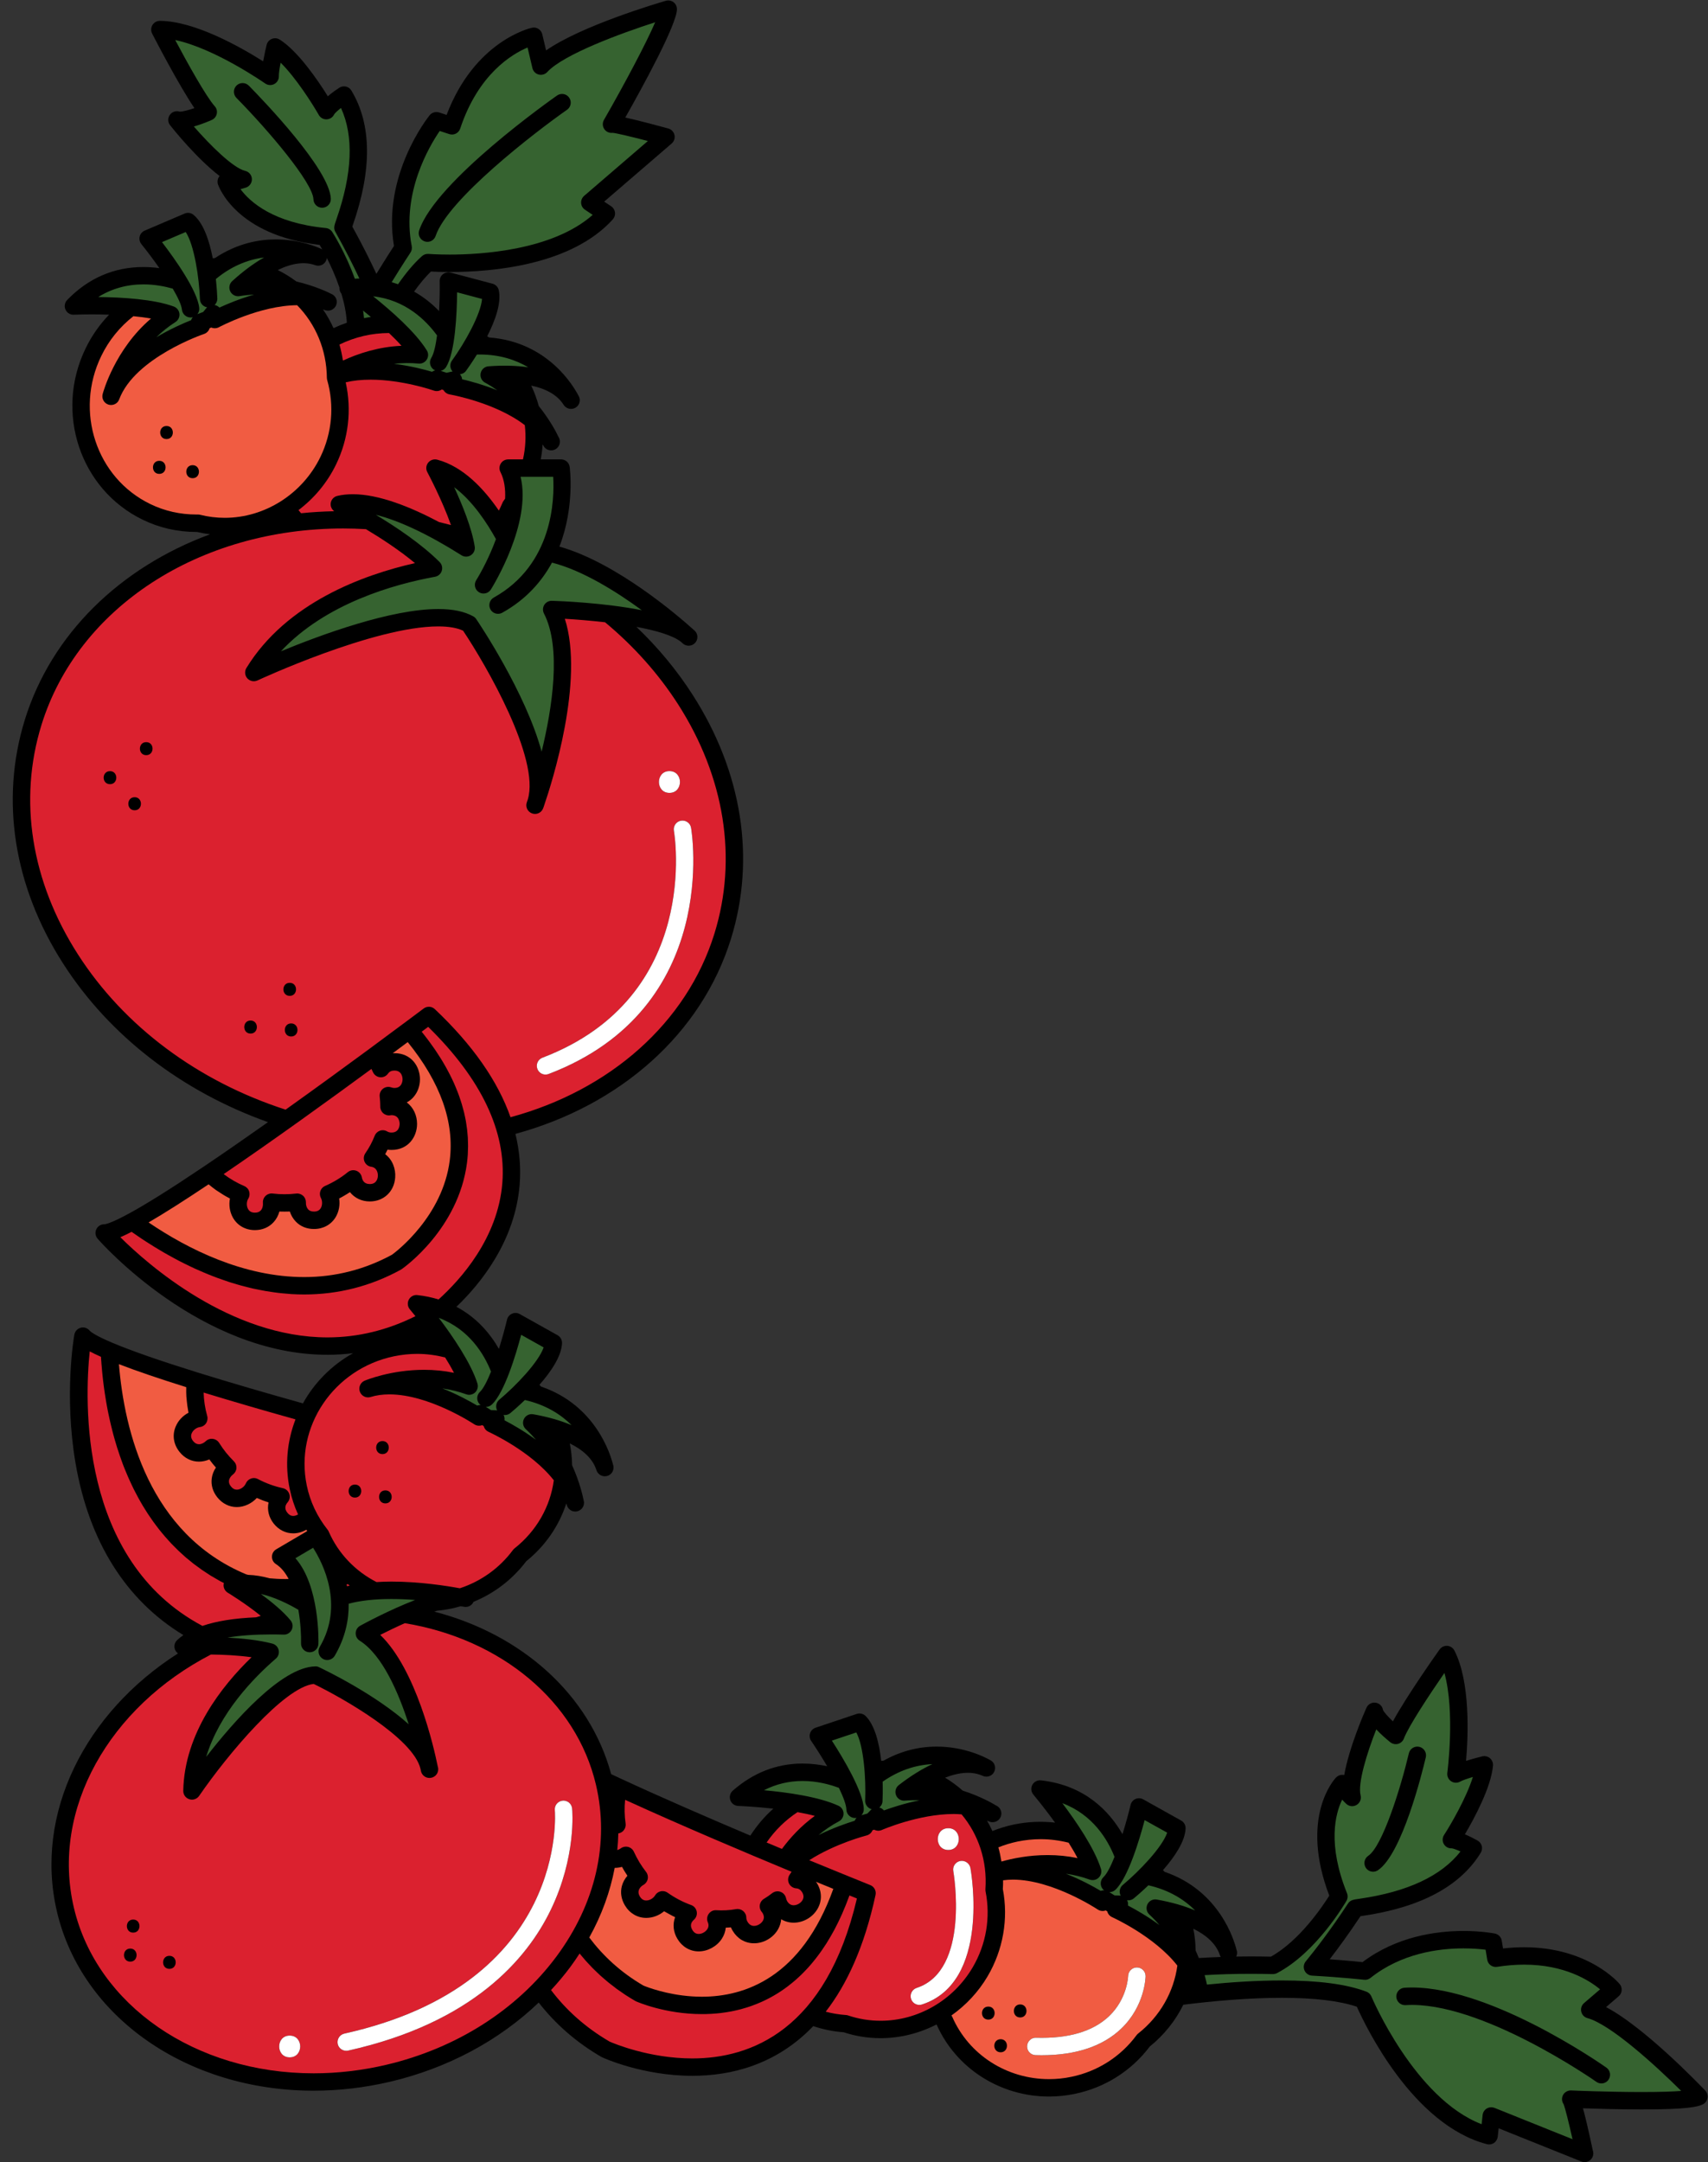 <?xml version="1.0" encoding="UTF-8"?><svg xmlns="http://www.w3.org/2000/svg" xmlns:xlink="http://www.w3.org/1999/xlink" height="491.2" preserveAspectRatio="xMidYMid meet" version="1.0" viewBox="-2.9 -0.1 388.2 491.2" width="388.2" zoomAndPan="magnify"><rect x="-2.9" y="-0.1" width="388.2" height="491.2" fill="#333333" stroke="none"/><g id="change1_1"><path d="M384.671,474.825c-1.54-1.62-13.9-14.431-22.54-18.961l2.87-2.47c0.82-0.7,0.91-1.94,0.22-2.769 c-0.29-0.34-7.2-8.36-21.72-8.36c-1.56,0-3.16,0.09-4.79,0.28l-0.29-1.77 c-0.13-0.81-0.75-1.46-1.56-1.62c-0.12-0.019-2.931-0.59-7.12-0.59c-6.25,0-15.23,1.25-22.96,7.08 c-1.25-0.13-3.891-0.39-7.471-0.64c1.96-2.54,4.38-5.84,7.011-9.8c0.109-0.011,0.22-0.03,0.35-0.051 c13.229-1.899,22.31-6.729,26.98-14.359c0.28-0.46,0.36-1.01,0.231-1.53 c-0.14-0.519-0.48-0.97-0.95-1.23c-0.62-0.351-1.72-0.94-2.89-1.421 c2.13-3.609,5.97-10.699,6.39-15.63c0.05-0.63-0.21-1.25-0.69-1.67c-0.49-0.41-1.141-0.56-1.761-0.41 c-0.489,0.12-2.069,0.52-3.67,1.02c0.5-5.811,0.99-17.97-2.649-25.061c-0.31-0.609-0.92-1.02-1.61-1.069 c-0.69-0.04-1.36,0.26-1.76,0.83c-0.351,0.489-7.45,10.489-10.61,16.33 c-1.16-1.11-2.069-2.14-2.26-2.61c-0.13-0.84-0.8-1.51-1.65-1.63 c-0.88-0.14-1.739,0.33-2.1,1.149c-0.51,1.141-3.94,8.98-5.05,15.28 c-0.67-0.149-1.38,0.06-1.86,0.56c-0.35,0.359-8.34,8.97-1.54,26.84c-1.57,2.5-6.79,10.26-13.27,13.859 c-1.49-0.029-3.021-0.05-4.57-0.05c-1.12,0-2.22,0.01-3.31,0.03c0.119-0.26,0.199-0.54,0.199-0.84 c0-0.26-0.05-0.5-0.14-0.72c-0.519-2.141-3.87-13.44-16.34-17.69c-0.12-0.13-0.25-0.25-0.37-0.38 c2.63-3,5.03-6.521,5.14-9.47c0.03-0.75-0.359-1.44-1.01-1.801l-8.61-4.81 c-0.54-0.3-1.19-0.34-1.76-0.09c-0.56,0.25-0.981,0.75-1.121,1.35c-0.448,1.891-1.099,4.271-1.839,6.641 c-3.01-5.231-8.56-11.101-18.52-12.221c-0.801-0.09-1.59,0.32-1.971,1.03 c-0.38,0.72-0.279,1.59,0.24,2.21c0.04,0.06,2.351,2.79,4.92,6.36c-3.1-0.341-6.261-0.21-9.34,0.43 c-1.7,0.36-3.34,0.86-4.9,1.48c-0.369-0.81-0.779-1.6-1.22-2.369c0.12,0.05,0.25,0.09,0.36,0.149 c0.3,0.16,0.63,0.231,0.94,0.22c1.08-0.01,1.96-0.89,1.96-1.98c0-0.78-0.449-1.45-1.109-1.77 c-0.75-0.46-3.58-2.109-7.681-3.43c-1.23-1.09-2.56-2.08-4-2.939c3.32-1.301,6.231-1.471,8.56-0.41 c0.28,0.13,0.57,0.18,0.86,0.18c1.079-0.019,1.949-0.9,1.949-1.98c0-0.801-0.47-1.49-1.159-1.801 c-1.011-0.58-5.731-3.05-12.12-3.05c-4.261,0-8.31,1.09-12.101,3.21c-0.17,0-0.34,0.021-0.51,0.021 c-0.44-3.96-1.44-8.11-3.55-10.19c-0.53-0.519-1.31-0.7-2.021-0.46l-9.34,3.13 c-0.59,0.2-1.05,0.661-1.25,1.25c-0.19,0.59-0.1,1.231,0.24,1.74c1.09,1.59,2.4,3.65,3.65,5.769 c-1.7-0.369-3.58-0.619-5.591-0.619c-5.88,0-11.22,2.079-15.88,6.17c-0.6,0.529-0.819,1.38-0.55,2.149 c0.271,0.76,0.981,1.28,1.79,1.31c0.07,0,3.63,0.13,7.99,0.62c-2,1.77-3.74,3.829-5.231,6.119 c-9.45-4-19.98-8.56-29.161-12.81c-0.849-0.39-1.669-0.769-2.469-1.15 c-4.89-18.05-20.31-31.77-40.21-36.92c0.22-0.069,0.43-0.149,0.65-0.21 c1.09-0.1,2.19-0.26,3.269-0.489c0.67-0.141,1.33-0.32,1.98-0.5c0.17,0,0.35,0.01,0.49,0.029 l0.32,0.06c0.93,0.21,1.851-0.28,2.219-1.12c4.731-1.931,8.87-5.101,11.971-9.21 c4.38-3.521,7.48-8.11,9.12-13.15c0.029,0.12,0.079,0.25,0.11,0.38c0.24,0.88,1.03,1.471,1.91,1.471 h0.04c1.089-0.021,1.96-0.9,1.96-1.98c0-0.22-0.04-0.43-0.1-0.63c-0.19-0.981-0.891-4.11-2.61-7.91 c-0.019-1.64-0.19-3.3-0.519-4.95c2.859,1.4,5.189,3.36,6.06,6.09c0.27,0.83,1.05,1.37,1.89,1.37 h0.04c1.081-0.01,1.95-0.89,1.95-1.98c0-0.25-0.04-0.49-0.13-0.71 c-0.53-2.141-3.87-13.44-16.35-17.69c-0.12-0.13-0.24-0.26-0.37-0.39 c2.63-2.99,5.029-6.51,5.14-9.47c0.03-0.74-0.36-1.431-1.01-1.801l-8.601-4.81 c-0.54-0.3-1.19-0.33-1.76-0.08s-0.99,0.75-1.13,1.35c-0.45,1.891-1.1,4.271-1.84,6.641 c-1.96-3.41-5.01-7.101-9.66-9.56c5.53-5.3,13.32-14.899,14.37-27.73 c0.31-3.851-0.021-7.7-0.96-11.55c23.75-6.471,42.29-22.69,49-44.351c5.64-18.189,2.54-37.859-8.73-55.41 c-3.59-5.6-7.89-10.76-12.77-15.42c4.47,0.83,8.37,1.95,10.19,3.45l0.33,0.3 c0.38,0.351,0.86,0.53,1.341,0.53c0.01,0,0.019,0,0.019,0c1.1,0,1.98-0.89,1.98-1.98 c0-0.64-0.31-1.21-0.78-1.569c-0.101-0.09-0.2-0.181-0.3-0.271c-3.16-2.84-17.28-15.05-30.28-18.699 c3.55-9.131,2.35-17.98,2.33-18.12c-0.141-0.971-0.97-1.69-1.95-1.69h-4.63 c0.22-1.13,0.36-2.26,0.43-3.4c0.07,0.11,0.15,0.231,0.21,0.341c0.36,0.649,1.03,1.01,1.73,1.01 h0.04c1.08-0.01,1.95-0.89,1.95-1.98c0-0.39-0.11-0.75-0.31-1.06c-0.41-0.88-1.87-3.76-4.49-7.03 c-0.43-1.58-1-3.14-1.72-4.649c3.01,0.64,5.83,1.93,7.37,4.38c0.38,0.59,1.02,0.92,1.68,0.92 h0.03c1.09-0.01,1.96-0.891,1.96-1.98c0-0.41-0.13-0.79-0.34-1.1 c-0.96-1.87-6.83-12.15-20.28-13.15c-0.14-0.09-0.27-0.19-0.42-0.279 c1.81-3.551,3.25-7.551,2.63-10.44c-0.149-0.72-0.71-1.3-1.42-1.49l-9.53-2.529 c-0.6-0.15-1.239-0.021-1.73,0.359s-0.77,0.97-0.76,1.59c0.04,1.91,0,4.34-0.131,6.79 c-1.529-1.58-3.409-3.14-5.68-4.42c1.26-1.76,2.54-3.31,3.83-4.56c0.88,0.05,2.361,0.109,4.281,0.109 c9.799,0,27.66-1.56,37.06-11.96c0.38-0.43,0.56-1,0.49-1.569c-0.07-0.57-0.38-1.08-0.861-1.4 l-1.6-1.06l15.34-13.2c0.56-0.48,0.8-1.22,0.64-1.94c-0.159-0.71-0.69-1.27-1.399-1.47 c-1.79-0.49-6.53-1.78-9.78-2.49c4-7.069,11.771-21.25,11.74-24.649c0-0.61-0.3-1.2-0.79-1.57 c-0.5-0.36-1.14-0.48-1.73-0.31c-2.159,0.63-19.22,5.699-27.22,11.279l-0.87-3.68 c-0.25-1.05-1.3-1.71-2.35-1.47c-0.55,0.12-13.04,3.09-19.39,19.8l-1.711-0.56 c-0.769-0.25-1.63,0-2.149,0.641c-0.451,0.56-10.81,13.64-8.101,29.689c-0.69,1.051-2.13,3.28-4,6.34 c-1.359-2.92-3.169-6.59-5.469-10.739c0.03-0.101,0.07-0.21,0.11-0.33 c4.41-12.63,4.3-22.91-0.32-30.57c-0.27-0.46-0.73-0.79-1.25-0.91c-0.519-0.109-1.07-0.019-1.52,0.28 c-0.601,0.39-1.63,1.1-2.59,1.92c-2.221-3.56-6.75-10.24-10.94-12.88 c-0.53-0.33-1.2-0.39-1.79-0.15c-0.59,0.24-1.03,0.75-1.18,1.37c-0.12,0.48-0.49,2.08-0.79,3.731 c-4.92-3.12-15.49-9.16-23.46-9.2c0,0,0,0-0.011,0c-0.68,0-1.319,0.36-1.68,0.94 c-0.36,0.589-0.39,1.319-0.08,1.94c0.28,0.54,5.88,11.45,9.61,16.94c-1.33,0.46-2.7,0.83-3.36,0.8 c-0.81-0.26-1.7,0.019-2.21,0.72c-0.519,0.719-0.5,1.7,0.06,2.389c0.769,0.981,6.149,7.641,11.239,11.521 c-0.449,0.53-0.59,1.25-0.37,1.92c0.171,0.47,4.12,11.53,23.11,13.73c0.17,0.27,0.37,0.63,0.601,1.04 c-0.08-0.051-0.16-0.11-0.25-0.141c-0.921-0.43-4.94-2.149-10.33-2.149c-3.74,0-8.73,0.85-13.83,4.24 c-0.16,0.01-0.33,0.03-0.49,0.051c-0.76-3.921-2.08-7.971-4.36-9.861c-0.569-0.48-1.359-0.601-2.04-0.3 l-9.06,3.87c-0.57,0.24-1,0.74-1.15,1.34c-0.14,0.6,0,1.239,0.38,1.72c1.21,1.5,2.69,3.44,4.101,5.46 c-1.141-0.15-2.351-0.25-3.62-0.25c-6.68,0-12.521,2.521-17.34,7.49c-0.56,0.58-0.71,1.45-0.38,2.189 c0.33,0.74,1.1,1.2,1.89,1.161c0.019,0,1.72-0.081,4.19-0.081c1.09,0,2.409,0.021,3.829,0.07 c-2.149,2.229-3.949,4.79-5.34,7.661c-7.069,14.54-1.26,32,12.94,38.899c3.81,1.861,7.93,2.801,12.25,2.801 h0.13c0.97,0.23,1.96,0.409,2.96,0.529C24.431,128.805,8.791,143.915,2.741,163.425 c-5.63,18.189-2.53,37.87,8.729,55.41c10.5,16.35,26.92,29.01,46.54,35.99 c-4.88,3.439-9.8,6.859-14.43,9.979c-7.51,5.06-13.351,8.72-17.351,10.88c-0.01,0-0.01,0-0.01,0 c-4.12,2.231-5.25,2.34-5.439,2.34c-0.78,0-1.48,0.45-1.801,1.16c-0.319,0.71-0.199,1.54,0.31,2.12 c0.94,1.08,23.41,26.37,52.27,26.37c1.94,0,3.87-0.13,5.78-0.36c-4.861,2.71-8.78,6.7-11.39,11.4 c-8-2.24-16.351-4.66-23.88-7c-8.641-2.69-15.15-4.96-19.341-6.731c-0.01,0-0.01,0-0.01,0 c-4.31-1.819-5.109-2.64-5.229-2.779c-0.48-0.61-1.28-0.87-2.03-0.681c-0.75,0.19-1.32,0.81-1.46,1.57 c-0.101,0.55-2.38,13.78,0.281,29.27c3.06,17.79,11.479,31.101,24.5,38.99c-0.52,0.36-1,0.74-1.42,1.141 c-0.611,0.58-0.79,1.47-0.45,2.229c0.139,0.33,0.38,0.59,0.649,0.79 c-21.069,13.43-32.77,36.39-27.51,58.69c2.82,11.96,10.22,22.13,20.51,29.3 c10.29,7.17,23.471,11.35,37.82,11.35c5.81,0,11.67-0.69,17.44-2.05 c13.04-3.07,24.69-9.33,33.72-17.97c3.83,4.91,8.57,9.06,14.229,12.34 c0.051,0.03,0.101,0.06,0.16,0.08c0.37,0.18,9.281,4.22,20.531,4.22c8.75,0,19.01-2.45,27.48-11.29 c2.21,0.75,4.521,1.22,6.921,1.4c2.699,0.89,5.519,1.34,8.39,1.34c4.46,0,8.799-1.11,12.699-3.11 c0.019,0.03,0.041,0.07,0.07,0.101c2.21,4.949,5.82,9.01,10.25,11.84c4.439,2.83,9.71,4.43,15.26,4.43 c1.971,0,3.961-0.21,5.91-0.62c6.801-1.41,12.82-5.22,16.98-10.739c3.289-2.65,5.86-5.9,7.629-9.5 c6.65-0.83,14.761-1.57,22.411-1.57c7.31,0,13.03,0.68,17.03,2.019 c2.069,4.63,12.77,26.83,29.56,31.23c0.56,0.149,1.15,0.04,1.62-0.28 c0.47-0.33,0.78-0.85,0.84-1.42l0.21-1.91l18.79,7.54c0.24,0.101,0.49,0.15,0.731,0.15 c0.01,0,0.01,0,0.019,0c1.09,0,1.98-0.891,1.98-1.98c0-0.24-0.04-0.47-0.12-0.68 c-1.01-4.731-1.71-7.69-2.231-9.57c3.15,0.11,8.4,0.26,13.391,0.26c0.01,0,0.01,0,0.01,0 c10.27,0,12.78-0.6,13.88-1.18c0.55-0.29,0.92-0.82,1.02-1.43 C385.291,475.894,385.101,475.274,384.671,474.825z M68.741,60.145c0.23,0.09,0.47,0.12,0.72,0.12 c1-0.01,1.82-0.78,1.92-1.77c0.93,1.819,2,4.17,2.87,6.729c-0.03,0.52,0.12,1.02,0.45,1.41 c0.649,2.14,1.109,4.39,1.23,6.58c-1.02,0.35-2.03,0.76-3.03,1.23c-0.67-1.489-1.47-2.909-2.39-4.25 c0.12,0.04,0.25,0.08,0.37,0.131c0.26,0.109,0.54,0.14,0.81,0.149c1.08-0.019,1.95-0.899,1.95-1.98 c0-0.83-0.51-1.54-1.24-1.83c-0.76-0.391-3.729-1.82-7.939-2.811c-1.32-0.99-2.72-1.87-4.231-2.609 C63.44,59.675,66.321,59.274,68.741,60.145z M268.841,443.015c-0.019-1.65-0.18-3.31-0.519-4.96 c2.859,1.41,5.189,3.36,6.069,6.09c0.04,0.12,0.11,0.22,0.17,0.33c-1.72,0.06-3.38,0.14-4.989,0.24 C269.351,444.165,269.111,443.595,268.841,443.015z" fill="inherit"/></g><g id="change2_1"><path d="M239.981,418.515c-2.069-0.519-4.199-0.8-6.33-0.8c-1.77,0-3.55,0.18-5.289,0.54 c-1.52,0.32-2.971,0.76-4.351,1.32c0.3,1.05,0.52,2.119,0.7,3.22 c2.439-0.69,6.16-1.47,10.49-1.47c2.35,0,4.62,0.23,6.8,0.69 C241.411,420.864,240.711,419.685,239.981,418.515z M249.871,435.435c-0.55-0.25-0.96-0.73-1.11-1.31v-0.011 l-0.35-0.22c-0.04,0.01-0.07,0.03-0.11,0.04c-0.57,0.18-1.2,0.09-1.7-0.24 c-0.1-0.069-10.25-6.79-19.279-6.79c-0.78,0-1.52,0.06-2.24,0.15c0.01,0.67-0.01,1.34-0.05,2.01 c1.29,6.78,0.06,13.8-3.46,19.79c-2.11,3.58-4.94,6.59-8.23,8.91c0.07,0.11,0.15,0.21,0.2,0.33 c1.87,4.29,4.97,7.83,8.8,10.29s8.39,3.84,13.19,3.84c1.699,0,3.42-0.17,5.1-0.53 c5.94-1.23,11.18-4.58,14.77-9.43c0.101-0.14,0.221-0.27,0.36-0.38c5.01-3.95,8.13-9.5,8.93-15.45 C259.481,439.765,249.991,435.484,249.871,435.435z M221.731,458.705c-1.92,0-1.92-2.96,0-2.96 C223.641,455.745,223.641,458.705,221.731,458.705z M224.531,466.125c-1.92,0-1.92-2.971,0-2.971 C226.44,463.154,226.44,466.125,224.531,466.125z M228.971,458.215c-1.91,0-1.91-2.96,0-2.96 S230.881,458.215,228.971,458.215z M251.931,460.755c-4.189,4.01-10.28,6.04-18.109,6.04 c-0.45,0-0.9,0-1.36-0.021c-1.09-0.029-1.95-0.94-1.92-2.029c0.03-1.091,0.97-1.99,2.03-1.92 c7.369,0.22,12.94-1.431,16.579-4.881c4.19-3.97,4.36-9.109,4.36-9.159 c0.03-1.07,0.91-1.931,1.98-1.931h0.04c1.09,0.021,1.949,0.91,1.94,2 C257.461,449.125,257.31,455.614,251.931,460.755z M89.77,236.635c-1.029,0.769-2.18,1.62-3.409,2.53 c0.13,0,0.25-0.011,0.39-0.011c3.8,0,5.8,2.981,5.8,5.931c0,1.5-0.51,2.93-1.44,4 c-0.44,0.519-0.971,0.94-1.57,1.26c1.55,1.12,2.35,3,2.35,4.87c0,2.939-2,5.92-5.8,5.92 c-0.31,0-0.61-0.021-0.91-0.06c-0.05,0.1-0.1,0.21-0.16,0.31c-0.05,0.11-0.109,0.22-0.17,0.34 c-0.069,0.12-0.13,0.25-0.2,0.38c1.66,1.24,2.41,3.33,2.271,5.271c-0.22,3.22-2.6,5.46-5.771,5.46 c-1.859,0-3.46-0.79-4.51-2.11c-0.12,0.08-0.25,0.15-0.37,0.231c-0.12,0.069-0.23,0.149-0.35,0.22 c-0.25,0.15-0.49,0.3-0.74,0.44c-0.14,0.08-0.29,0.16-0.44,0.25c-0.19,0.101-0.37,0.2-0.56,0.301 c0.231,1.449-0.04,2.97-0.79,4.229c-1.029,1.71-2.819,2.7-4.93,2.7c-1.64,0-3.08-0.58-4.14-1.69 c-0.61-0.63-1.07-1.42-1.351-2.279c-0.399,0.01-0.8,0.019-1.21,0.019c-0.38,0-0.769,0-1.16-0.019 c-0.25,0.91-0.69,1.739-1.319,2.42c-1.051,1.16-2.561,1.8-4.24,1.8c-2.18,0-4-1.05-5.021-2.86 c-0.72-1.31-0.94-2.859-0.659-4.31c-0.11-0.06-0.211-0.12-0.32-0.18 c-0.38-0.2-0.77-0.41-1.141-0.641c-0.289-0.17-0.56-0.35-0.84-0.54c-0.279-0.18-0.569-0.359-0.85-0.55 c-0.55-0.39-1.08-0.81-1.6-1.24c-0.03-0.029-0.07-0.05-0.101-0.08 c-5.55,3.71-10.06,6.57-13.64,8.66c8.89,6.03,21.569,12.41,35.38,12.41c7.04,0,13.75-1.71,19.95-5.08 c0.989-0.72,11.51-8.71,13.12-21.43C100.421,254.825,97.201,245.795,89.77,236.635z M59.821,355.225 c-0.58-0.37-0.921-1.01-0.91-1.7c0.01-0.69,0.38-1.319,0.98-1.67l7.03-4.13 c-0.07-0.1-0.13-0.21-0.2-0.31c-0.91,0.529-1.94,0.819-2.979,0.819c-1.71,0-3.28-0.779-4.42-2.199 c-1.15-1.44-1.54-3.181-1.181-4.82c-0.899-0.29-1.8-0.63-2.67-1.02c-1.17,1.27-2.85,2.07-4.55,2.07 c-1.71,0-3.28-0.78-4.42-2.2c-1.03-1.29-1.47-2.769-1.28-4.29c0.11-0.88,0.44-1.73,0.95-2.479 c-0.271-0.3-0.52-0.601-0.76-0.9c-0.011-0.01-0.021-0.019-0.021-0.03c-0.01,0-0.01,0-0.01-0.01 c-0.24-0.29-0.47-0.6-0.7-0.91c-0.76,0.32-1.56,0.5-2.359,0.5c-1.71,0-3.271-0.779-4.41-2.199 c-1.36-1.7-1.7-3.78-0.91-5.7c0.56-1.391,1.63-2.53,2.939-3.21c-0.019-0.12-0.029-0.24-0.06-0.36 c-0.08-0.43-0.15-0.86-0.21-1.29c-0.05-0.33-0.08-0.67-0.111-1c-0.029-0.33-0.08-0.67-0.099-1 c-0.04-0.68-0.05-1.359-0.031-2.04c0-0.04-0.01-0.08-0.01-0.12c-6.37-2-11.41-3.72-15.29-5.22 c1.231,15.08,6.831,38.51,28.911,47.74c0.089,0.03,0.25,0.069,0.45,0.12c1.63,0.05,3.279,0.34,4.87,0.779 c1.069,0.101,2.26,0.17,3.539,0.17c0.261,0,0.53-0.01,0.801-0.01 C61.951,357.175,61.011,355.984,59.821,355.225z M182.541,427.385c0.08,0.12,0.17,0.21,0.25,0.34 c1.12,1.851,1.18,3.94,0.16,5.75c-1.09,1.95-3.24,3.21-5.471,3.21c-1.02,0-1.989-0.28-2.83-0.78 c-0.06,0.77-0.3,1.54-0.699,2.261c-1.101,1.94-3.25,3.199-5.471,3.199c-1,0-1.94-0.26-2.769-0.73 c-0.82-0.48-1.53-1.19-2.07-2.08c-0.16-0.26-0.3-0.53-0.41-0.81 c-0.1,0.01-0.19,0.01-0.279,0.019c-0.21,0.021-0.42,0.03-0.641,0.04c-0.08,0.01-0.17,0.01-0.26,0.021 c-0.08,0.88-0.39,1.739-0.9,2.529c-1.14,1.73-3.199,2.851-5.239,2.851c-1.99,0-3.75-1.03-4.83-2.82 c-0.97-1.58-1.12-3.37-0.54-4.95c-0.13-0.06-0.25-0.13-0.38-0.19c-0.101-0.051-0.2-0.101-0.3-0.15 c-0.391-0.2-0.77-0.41-1.15-0.63c-0.08-0.04-0.16-0.08-0.231-0.13c-0.149-0.08-0.3-0.16-0.44-0.25 c-1.13,0.95-2.58,1.51-4.061,1.51c-1.98,0-3.75-1.02-4.83-2.81c-0.85-1.41-1.1-2.94-0.71-4.421 c0.231-0.85,0.66-1.649,1.261-2.34c-0.221-0.33-0.44-0.67-0.65-1.02c-0.2-0.33-0.39-0.66-0.58-1 c-0.54,0.149-1.1,0.23-1.66,0.23c-1.02,5.41-2.949,10.73-5.779,15.82 c3.13,4.17,7.149,7.92,12.31,10.92c0.089,0.04,0.26,0.11,0.5,0.2c1.66,0.63,6.68,2.33,12.8,2.33 c9.7,0,22.61-4.311,29.86-24.5C185.301,428.515,183.971,427.975,182.541,427.385z M71.471,86.255 c-0.05-0.17-0.07-0.34-0.08-0.52c-0.06-6.37-2.55-12.22-6.76-16.5c-8.53,0.06-17.68,4.95-17.77,5 c-0.53,0.28-1.16,0.31-1.721,0.08c0,0,0-0.01-0.01-0.01l-0.38,0.15c-0.01,0.029-0.03,0.069-0.04,0.109 c-0.21,0.57-0.66,1.011-1.23,1.2c-0.159,0.05-15.739,5.38-19.29,14.86c-0.29,0.79-1.04,1.279-1.85,1.279 c-0.2,0-0.4-0.029-0.6-0.09c-1-0.319-1.58-1.37-1.31-2.39c0.12-0.46,2.771-10.14,10.99-17.16 c-1.27-0.23-2.63-0.4-4-0.53c-3.06,2.391-5.56,5.44-7.3,9.03 c-6.12,12.59-1.141,27.68,11.109,33.63c3.271,1.59,6.811,2.391,10.521,2.391h0.34c0,0,0.01,0,0.021,0 c0.159,0,0.329,0.019,0.479,0.06c1.82,0.46,3.7,0.69,5.59,0.69c9.12,0,17.66-5.431,21.74-13.82 C72.571,98.255,73.121,92.055,71.471,86.255z M33.301,107.555c-1.91,0-1.91-2.97,0-2.97 S35.211,107.555,33.301,107.555z M34.951,99.644c-1.92,0-1.92-2.97,0-2.97 C36.861,96.675,36.861,99.644,34.951,99.644z M40.881,108.535c-1.92,0-1.92-2.96,0-2.96 C42.791,105.575,42.791,108.535,40.881,108.535z" fill="#F15C42"/></g><g id="change3_1"><path d="M178.361,411.575c-2.75,1.81-5.131,4.13-7.021,6.89c1.19,0.5,2.35,0.98,3.481,1.46 c1.869-2.53,4.319-5.21,7.47-7.5C181.051,412.095,179.721,411.815,178.361,411.575z M221.101,429.575 c-0.029-0.171-0.04-0.351-0.029-0.52c0.44-6.35-1.56-12.38-5.421-16.98c-0.579-0.04-1.17-0.08-1.789-0.08 c-7.99,0-16.25,3.59-16.341,3.63c-0.55,0.239-1.18,0.22-1.71-0.06h-0.01l-0.4,0.11 c-0.01,0.04-0.019,0.07-0.039,0.11c-0.25,0.55-0.74,0.949-1.32,1.09c-0.11,0.029-7.05,1.8-13.01,5.62 c2.85,1.18,5.399,2.21,7.5,3.069l1.19,0.48c0,0,0,0.01,0.01,0.01c3.231,1.32,5.16,2.08,5.16,2.09 c0.9,0.351,1.41,1.31,1.2,2.25c-2.55,11.81-6.55,20.37-11.32,26.51 c1.49,0.4,3.03,0.65,4.61,0.761c0.17,0.01,0.33,0.04,0.5,0.1c2.37,0.8,4.85,1.2,7.37,1.2 c8.5,0,16.51-4.64,20.91-12.11C221.241,441.625,222.281,435.495,221.101,429.575z M212.631,415.225 c3.18,0,3.18,4.94,0,4.94C209.44,420.165,209.44,415.225,212.631,415.225z M206.661,455.265 c-0.2,0.07-0.41,0.1-0.61,0.1c-0.83,0-1.61-0.529-1.88-1.369c-0.34-1.03,0.23-2.15,1.27-2.49 c12.24-3.99,8.37-26.311,8.33-26.54c-0.199-1.07,0.52-2.101,1.591-2.3 c1.069-0.181,2.1,0.519,2.3,1.6C217.851,425.315,222.181,450.215,206.661,455.265z M116.381,96.484 c-6.71-5.159-16.95-6.96-17.08-6.979c-0.59-0.101-1.11-0.47-1.4-0.99c0-0.01,0-0.01-0.01-0.01 L97.501,88.375c-0.03,0.029-0.06,0.05-0.101,0.069c-0.51,0.32-1.13,0.391-1.699,0.19 c-0.07-0.03-7.101-2.481-14.36-2.481c-2.09,0-3.979,0.2-5.67,0.601c1.4,6.269,0.64,12.85-2.2,18.68 c-2.01,4.15-4.979,7.67-8.53,10.351c0.19,0.239,0.391,0.479,0.591,0.71c2.47-0.261,4.979-0.4,7.519-0.46 c-0.55-0.421-0.87-1.091-0.79-1.801c0.101-0.819,0.71-1.5,1.52-1.68c1.09-0.26,2.269-0.38,3.519-0.38 c5.95,0,13.18,2.92,19.6,6.33c0.9,0.21,1.801,0.45,2.7,0.68c-2.06-5.84-5.33-11.92-5.37-12.01 c-0.38-0.69-0.31-1.54,0.181-2.16c0.489-0.61,1.29-0.89,2.06-0.69c5.96,1.56,10.74,6.789,14.01,11.569 c0.29-0.58,0.57-1.16,0.82-1.76c0.06-0.17,0.15-0.32,0.26-0.46c0.12-0.16,0.231-0.33,0.34-0.49 c0.11-2.22-0.18-4.31-1.06-6.05c-0.31-0.611-0.28-1.34,0.08-1.93c0.36-0.591,0.99-0.94,1.68-0.94 h3.36C116.541,101.705,116.681,99.085,116.381,96.484z M85.511,75.555c-3.91,0.01-7.7,0.89-11.26,2.62 c0.34,1.18,0.6,2.4,0.79,3.64c3.39-1.569,8.01-3.13,13.31-3.359 C87.491,77.484,86.52,76.515,85.511,75.555z M151.201,159.875c-4.471-6.96-10.08-13.21-16.58-18.61 c-3.33-0.38-6.561-0.64-9.141-0.79c4.5,14-2.97,37.34-4.659,42.26c-0.08,0.28-0.181,0.56-0.29,0.82 c-0.301,0.78-1.051,1.25-1.83,1.25c-0.24,0-0.471-0.04-0.7-0.13c-1.01-0.38-1.53-1.5-1.16-2.521 c0-0.01,0.08-0.23,0.22-0.64c2.79-9.29-9.41-30.41-14.71-38.34c-1.37-0.64-3.269-0.97-5.649-0.97 c-14.62,0-40.81,12.149-41.07,12.27c-0.79,0.37-1.74,0.18-2.32-0.47c-0.58-0.65-0.66-1.61-0.21-2.351 c9.11-14.85,26.58-21.18,38.31-23.829c-3.511-2.921-7.681-5.641-11.141-7.711 c-1.72-0.1-3.43-0.159-5.149-0.159c-32.76,0-60.33,17.939-68.601,44.64 c-5.279,17.06-2.34,35.56,8.28,52.1c10.49,16.351,27.23,28.83,47.21,35.29 c6.93-4.939,13.59-9.79,18.95-13.739l0.01-0.011c3.021-2.229,5.641-4.17,7.69-5.699l0.25-0.181 c2.81-2.09,4.47-3.34,4.47-3.34c0.769-0.58,1.85-0.53,2.55,0.14 c8.57,8.101,14.31,16.311,17.2,24.551c22.5-6.101,40.04-21.36,46.35-41.73 C164.761,194.925,161.821,176.415,151.201,159.875z M22.101,178.045c-1.92,0-1.92-2.96,0-2.96 C24.011,175.085,24.011,178.045,22.101,178.045z M27.701,183.975c-1.91,0-1.91-2.97,0-2.97 S29.611,183.975,27.701,183.975z M30.331,171.455c-1.91,0-1.91-2.96,0-2.96 C32.251,168.495,32.251,171.455,30.331,171.455z M54.051,234.705c-1.91,0-1.91-2.971,0-2.971 S55.961,234.705,54.051,234.705z M62.951,223.175c1.91,0,1.91,2.96,0,2.96 C61.031,226.135,61.031,223.175,62.951,223.175z M63.27,235.364c-1.909,0-1.909-2.97,0-2.97 C65.19,232.394,65.19,235.364,63.27,235.364z M149.251,175.075c3.189,0,3.189,4.949,0,4.949 C146.071,180.024,146.071,175.075,149.251,175.075z M121.791,243.885c-0.231,0.08-0.47,0.13-0.7,0.13 c-0.8,0-1.55-0.49-1.85-1.28c-0.391-1.02,0.12-2.159,1.14-2.55c36.34-13.83,29.96-51.17,29.89-51.54 c-0.19-1.08,0.52-2.109,1.591-2.3c1.079-0.19,2.109,0.51,2.3,1.58 C154.241,188.335,161.171,228.894,121.791,243.885z M94.421,233.175c-0.41,0.31-0.91,0.68-1.48,1.1 c0.051,0.06,0.091,0.12,0.131,0.17c0.239,0.301,0.47,0.601,0.699,0.891c0.261,0.35,0.53,0.7,0.79,1.04 c0.231,0.3,0.44,0.6,0.65,0.899c0.25,0.351,0.49,0.69,0.73,1.03c0.2,0.3,0.4,0.6,0.601,0.91 c0.22,0.34,0.45,0.68,0.66,1.02c0.19,0.301,0.37,0.601,0.55,0.9c0.2,0.34,0.399,0.69,0.6,1.03 c0.17,0.3,0.33,0.6,0.49,0.899c0.18,0.34,0.37,0.681,0.54,1.03c0.15,0.29,0.3,0.59,0.44,0.89 c0.159,0.351,0.319,0.69,0.479,1.03c0.13,0.3,0.26,0.6,0.38,0.9c0.15,0.34,0.28,0.68,0.42,1.029 c0.11,0.29,0.221,0.591,0.33,0.881c0.12,0.35,0.24,0.699,0.351,1.039c0.1,0.301,0.19,0.591,0.279,0.881 c0.11,0.35,0.2,0.699,0.29,1.05c0.08,0.29,0.16,0.569,0.231,0.859c0.08,0.36,0.149,0.71,0.23,1.06 c0.06,0.29,0.12,0.57,0.17,0.85c0.06,0.36,0.11,0.721,0.16,1.08c0.04,0.271,0.09,0.55,0.12,0.83 c0.04,0.37,0.07,0.731,0.101,1.101c0.029,0.27,0.05,0.529,0.069,0.8c0.021,0.38,0.03,0.769,0.03,1.149 c0.01,0.25,0.019,0.5,0.019,0.74c0,0.43-0.019,0.86-0.04,1.28c-0.01,0.21-0.01,0.41-0.019,0.609 c-0.04,0.631-0.1,1.261-0.18,1.891c-1.931,15.05-14.341,23.83-14.86,24.189 c-0.06,0.04-0.12,0.08-0.18,0.11c-6.82,3.74-14.2,5.631-21.95,5.631c-1,0-1.99-0.031-2.97-0.09 c-0.341-0.021-0.67-0.06-1.011-0.09c-0.64-0.051-1.29-0.102-1.93-0.182c-0.39-0.039-0.78-0.109-1.17-0.158 c-0.58-0.081-1.15-0.161-1.71-0.262c-0.42-0.068-0.83-0.158-1.24-0.238c-0.53-0.102-1.07-0.201-1.6-0.32 c-0.42-0.09-0.84-0.211-1.26-0.31c-0.5-0.131-1.011-0.25-1.511-0.391c-0.43-0.109-0.84-0.24-1.26-0.369 c-0.49-0.141-0.98-0.279-1.46-0.44c-0.42-0.14-0.83-0.28-1.24-0.431c-0.47-0.159-0.94-0.319-1.399-0.489 c-0.42-0.15-0.82-0.31-1.23-0.471c-0.45-0.18-0.91-0.35-1.35-0.54c-0.4-0.17-0.8-0.34-1.2-0.519 c-0.44-0.19-0.87-0.369-1.3-0.57c-0.391-0.18-0.78-0.369-1.17-0.55c-0.42-0.2-0.841-0.4-1.25-0.61 c-0.38-0.19-0.75-0.38-1.13-0.569c-0.4-0.21-0.801-0.42-1.2-0.641c-0.37-0.19-0.731-0.39-1.09-0.6 c-0.391-0.21-0.77-0.43-1.15-0.64c-0.35-0.209-0.7-0.41-1.04-0.619c-0.37-0.221-0.74-0.441-1.1-0.66 c-0.341-0.211-0.66-0.41-0.99-0.621c-0.36-0.219-0.71-0.449-1.06-0.67c-0.31-0.209-0.619-0.41-0.93-0.609 c-0.34-0.231-0.68-0.461-1.01-0.69c-0.29-0.2-0.58-0.39-0.86-0.589c-0.14-0.102-0.29-0.201-0.42-0.291 c-1,0.519-1.85,0.92-2.56,1.221c6.21,6.169,24.98,22.76,47.109,22.76c6.88,0,13.58-1.641,19.96-4.82 c-0.76-0.949-1.25-1.529-1.27-1.551c-0.52-0.619-0.61-1.49-0.231-2.209c0.38-0.721,1.17-1.131,1.96-1.031 c1.73,0.19,3.32,0.54,4.801,0.99c5.029-4.54,13.479-13.91,14.489-26.42 C112.211,256.995,106.541,245.055,94.421,233.175z M86.02,246.925c0.261,0.09,0.48,0.13,0.731,0.13 c1.75,0,1.84-1.64,1.84-1.97s-0.09-1.98-1.84-1.98c-0.67,0-1.13,0.221-1.46,0.69 c-0.41,0.58-1.09,0.899-1.8,0.83c-0.71-0.07-1.33-0.511-1.62-1.16c-0.11-0.24-0.231-0.49-0.351-0.731 c-9.449,6.94-22.21,16.16-33.58,23.891c1.421,1.08,2.99,1.989,4.681,2.72 c0.529,0.22,0.94,0.67,1.109,1.22s0.101,1.15-0.199,1.63c-0.42,0.681-0.44,1.67-0.051,2.36 c0.31,0.56,0.82,0.83,1.56,0.83c0.58,0,1.01-0.16,1.33-0.5c0.37-0.41,0.55-1.05,0.49-1.71 c-0.051-0.59,0.159-1.17,0.59-1.59c0.42-0.41,1.02-0.62,1.6-0.55c1.89,0.22,3.5,0.22,5.38,0.01 c0.57-0.07,1.141,0.12,1.56,0.51c0.43,0.39,0.659,0.94,0.64,1.52c-0.03,0.619,0.18,1.22,0.53,1.59 c0.31,0.319,0.739,0.47,1.3,0.47c0.72,0,1.22-0.25,1.54-0.77c0.39-0.659,0.41-1.63,0.04-2.31 c-0.26-0.49-0.31-1.07-0.12-1.59c0.18-0.52,0.57-0.94,1.08-1.16c1.86-0.81,3.6-1.86,5.149-3.12 c0.551-0.45,1.28-0.56,1.94-0.32c0.65,0.24,1.13,0.81,1.25,1.5c0.13,0.69,0.54,1.52,1.81,1.52 c1.54,0,1.79-1.25,1.83-1.78c0.051-0.71-0.21-1.96-1.489-2.14c-0.681-0.09-1.261-0.53-1.54-1.16 c-0.271-0.63-0.2-1.35,0.19-1.92c0.87-1.25,1.58-2.59,2.12-3.97c0.21-0.54,0.65-0.96,1.19-1.15 c0.55-0.19,1.149-0.13,1.649,0.17c0.3,0.17,0.61,0.25,0.99,0.25c1.75,0,1.839-1.64,1.839-1.97 s-0.089-1.98-1.839-1.98c-0.07,0-0.14,0.011-0.2,0.021l-0.13,0.019c-0.56,0.08-1.139-0.1-1.57-0.489 c-0.43-0.381-0.67-0.931-0.66-1.5v-0.12c0-0.67-0.04-1.34-0.131-2.15 c-0.079-0.68,0.2-1.35,0.731-1.78C84.671,246.815,85.381,246.694,86.02,246.925z M76.131,359.755 c-0.08,0.03-0.16,0.07-0.24,0.1c0.03,0.13,0.05,0.26,0.07,0.391c0.2-0.051,0.42-0.091,0.62-0.131 C76.431,359.995,76.281,359.875,76.131,359.755z M48.871,361.725c-0.681-0.41-1.04-1.18-0.94-1.96 c0.01-0.08,0.05-0.15,0.07-0.23c-0.3-0.15-0.61-0.301-0.9-0.46c-0.3-0.171-0.59-0.351-0.89-0.52 c-0.4-0.23-0.81-0.46-1.21-0.7c-0.31-0.19-0.601-0.399-0.9-0.59c-0.37-0.24-0.73-0.47-1.08-0.71 c-0.31-0.21-0.6-0.44-0.899-0.66c-0.33-0.24-0.67-0.47-0.99-0.72c-0.29-0.231-0.57-0.47-0.86-0.7 c-0.31-0.25-0.62-0.5-0.92-0.75c-0.279-0.25-0.55-0.5-0.83-0.75c-0.279-0.26-0.569-0.51-0.85-0.78 c-0.26-0.25-0.52-0.519-0.78-0.779c-0.27-0.261-0.54-0.53-0.8-0.801c-0.25-0.27-0.5-0.539-0.74-0.81 c-0.25-0.28-0.5-0.55-0.739-0.83c-0.24-0.27-0.471-0.56-0.711-0.84c-0.23-0.28-0.46-0.56-0.69-0.85 c-0.22-0.28-0.44-0.58-0.66-0.87s-0.43-0.57-0.64-0.86c-0.21-0.3-0.42-0.6-0.62-0.9 c-0.21-0.29-0.41-0.59-0.601-0.88c-0.199-0.31-0.39-0.609-0.579-0.92c-0.19-0.3-0.381-0.59-0.56-0.899 c-0.18-0.31-0.36-0.62-0.54-0.931c-0.17-0.3-0.34-0.609-0.51-0.91c-0.17-0.319-0.34-0.631-0.5-0.949 c-0.16-0.31-0.33-0.611-0.48-0.92c-0.159-0.32-0.31-0.641-0.46-0.96c-0.149-0.31-0.3-0.62-0.44-0.94 c-0.15-0.32-0.29-0.64-0.431-0.96c-0.14-0.31-0.27-0.63-0.399-0.95c-0.141-0.32-0.271-0.64-0.4-0.96 c-0.12-0.32-0.25-0.64-0.37-0.95c-0.12-0.33-0.239-0.649-0.35-0.97c-0.12-0.32-0.231-0.64-0.34-0.96 c-0.11-0.32-0.22-0.64-0.32-0.961c-0.11-0.32-0.21-0.65-0.32-0.969c-0.09-0.31-0.19-0.631-0.279-0.94 c-0.101-0.33-0.2-0.66-0.29-0.98c-0.09-0.31-0.17-0.62-0.26-0.94c-0.08-0.32-0.171-0.64-0.25-0.97 c-0.08-0.31-0.16-0.62-0.231-0.931c-0.08-0.319-0.16-0.64-0.231-0.97 c-0.069-0.3-0.14-0.6-0.199-0.899c-0.08-0.33-0.141-0.65-0.21-0.971c-0.06-0.3-0.12-0.59-0.181-0.89 c-0.06-0.32-0.12-0.64-0.18-0.96c-0.05-0.29-0.1-0.58-0.15-0.86c-0.06-0.33-0.109-0.649-0.159-0.97 c-0.051-0.28-0.091-0.55-0.131-0.82c-0.05-0.33-0.09-0.64-0.14-0.96c-0.04-0.27-0.07-0.529-0.11-0.8 c-0.04-0.32-0.079-0.63-0.119-0.95c-0.03-0.25-0.06-0.51-0.091-0.76c-0.029-0.32-0.069-0.63-0.1-0.94 c-0.019-0.239-0.05-0.479-0.07-0.72c-0.029-0.31-0.06-0.62-0.08-0.93c-0.019-0.231-0.04-0.45-0.06-0.67 c-0.021-0.31-0.05-0.62-0.07-0.92c-0.01-0.21-0.029-0.42-0.04-0.63c0-0.051-0.01-0.101-0.01-0.15 c-1.03-0.46-1.87-0.86-2.56-1.23c-1.13,10.91-2.611,47.381,25.62,62.36c3.189-1.1,7.25-1.75,12.159-1.95 c0.37-0.109,0.74-0.22,1.101-0.33C52.911,364.175,48.921,361.755,48.871,361.725z M62.951,338.165 c-1.141-5.471-0.58-10.92,1.31-15.82c-6.97-1.95-14.19-4.04-20.88-6.09 c0.05,1.78,0.32,3.57,0.82,5.35c0.149,0.55,0.05,1.15-0.271,1.63c-0.31,0.48-0.83,0.79-1.399,0.86 c-0.78,0.1-1.57,0.7-1.87,1.44c-0.24,0.59-0.13,1.159,0.33,1.739 c0.39,0.48,0.83,0.721,1.33,0.721c0.519,0,1.09-0.261,1.54-0.69c0.42-0.41,1.01-0.61,1.6-0.53 c0.59,0.07,1.12,0.4,1.44,0.9c0.5,0.8,1.03,1.54,1.57,2.22c0.54,0.66,1.141,1.33,1.79,1.98 c0.41,0.41,0.62,0.97,0.58,1.54c-0.04,0.58-0.33,1.1-0.79,1.449c-0.5,0.37-0.84,0.9-0.91,1.41 c-0.05,0.44,0.09,0.87,0.45,1.31c0.39,0.49,0.83,0.73,1.33,0.73c0.82,0,1.72-0.63,2.06-1.43 c0.221-0.51,0.641-0.91,1.16-1.09c0.221-0.08,0.44-0.12,0.66-0.12c0.32,0,0.64,0.08,0.92,0.23 c1.8,0.95,3.71,1.65,5.67,2.07c0.681,0.15,1.24,0.65,1.46,1.31c0.221,0.659,0.07,1.39-0.389,1.92 c-0.46,0.529-0.84,1.37-0.05,2.35c0.389,0.5,0.83,0.731,1.33,0.731c0.359,0,0.75-0.131,1.1-0.341 C64.001,342.095,63.371,340.175,62.951,338.165z M190.161,430.495c-0.011,0.04-0.021,0.069-0.03,0.1 c-0.11,0.28-0.21,0.54-0.31,0.81c-0.16,0.421-0.32,0.841-0.48,1.25c-0.11,0.28-0.22,0.54-0.34,0.81 c-0.16,0.38-0.32,0.769-0.48,1.149c-0.12,0.261-0.239,0.52-0.359,0.78c-0.17,0.36-0.33,0.72-0.5,1.07 l-0.38,0.76c-0.17,0.33-0.341,0.67-0.511,1c-0.13,0.24-0.27,0.48-0.399,0.72 c-0.17,0.32-0.351,0.631-0.53,0.94c-0.13,0.23-0.27,0.46-0.41,0.68c-0.18,0.3-0.359,0.601-0.54,0.891 c-0.14,0.22-0.279,0.43-0.43,0.64c-0.18,0.29-0.37,0.56-0.55,0.83c-0.15,0.21-0.29,0.42-0.44,0.62 c-0.19,0.26-0.38,0.519-0.57,0.769c-0.149,0.2-0.3,0.391-0.449,0.58c-0.19,0.25-0.391,0.49-0.58,0.72 c-0.15,0.19-0.31,0.37-0.46,0.551c-0.2,0.23-0.391,0.449-0.59,0.67c-0.16,0.18-0.31,0.34-0.471,0.51 c-0.2,0.21-0.399,0.43-0.609,0.63c-0.15,0.16-0.31,0.32-0.471,0.48c-0.21,0.19-0.409,0.39-0.62,0.58 c-0.159,0.149-0.319,0.3-0.479,0.44c-0.21,0.19-0.42,0.37-0.62,0.54c-0.17,0.14-0.33,0.28-0.5,0.41 c-0.2,0.17-0.41,0.34-0.63,0.5c-0.16,0.13-0.33,0.26-0.49,0.38c-0.21,0.16-0.43,0.31-0.64,0.46 c-0.17,0.12-0.33,0.231-0.5,0.35c-0.21,0.141-0.43,0.28-0.641,0.421c-0.17,0.109-0.34,0.21-0.51,0.319 c-0.21,0.13-0.43,0.26-0.64,0.38c-0.17,0.101-0.34,0.2-0.51,0.29c-0.221,0.12-0.44,0.24-0.65,0.351 c-0.17,0.09-0.34,0.18-0.51,0.26c-0.22,0.11-0.44,0.21-0.66,0.32c-0.16,0.069-0.33,0.149-0.5,0.23 c-0.22,0.101-0.44,0.19-0.66,0.28c-0.17,0.07-0.34,0.149-0.51,0.21c-0.22,0.09-0.44,0.17-0.66,0.25 c-0.17,0.07-0.331,0.13-0.5,0.19c-0.22,0.08-0.44,0.15-0.661,0.221c-0.17,0.05-0.339,0.109-0.51,0.16 c-0.22,0.069-0.43,0.13-0.65,0.19c-0.17,0.05-0.34,0.101-0.51,0.15c-0.21,0.05-0.43,0.109-0.649,0.16 c-0.16,0.04-0.33,0.08-0.5,0.119c-0.211,0.051-0.431,0.091-0.65,0.141c-0.16,0.03-0.33,0.07-0.49,0.1 c-0.22,0.04-0.44,0.08-0.649,0.11c-0.16,0.03-0.32,0.06-0.48,0.08c-0.22,0.04-0.44,0.06-0.65,0.09 c-0.159,0.019-0.319,0.05-0.479,0.07c-0.21,0.019-0.43,0.04-0.65,0.069c-0.149,0.011-0.3,0.03-0.449,0.04 c-0.231,0.021-0.45,0.04-0.681,0.05c-0.14,0.011-0.27,0.021-0.41,0.03c-0.25,0.021-0.489,0.021-0.73,0.03 c-0.11,0.01-0.231,0.019-0.351,0.019c-0.35,0.011-0.699,0.011-1.05,0.011c-8.37,0-14.72-2.78-14.99-2.9 c-0.06-0.03-0.13-0.06-0.19-0.1c-0.74-0.431-1.46-0.87-2.17-1.33c-0.24-0.16-0.47-0.33-0.71-0.49 c-0.45-0.31-0.9-0.61-1.33-0.92c-0.271-0.2-0.53-0.41-0.79-0.62c-0.38-0.29-0.77-0.57-1.13-0.87 c-0.28-0.22-0.53-0.45-0.8-0.68c-0.341-0.29-0.681-0.58-1-0.87c-0.271-0.24-0.52-0.49-0.78-0.74 c-0.3-0.29-0.61-0.58-0.91-0.88c-0.25-0.25-0.49-0.519-0.74-0.78c-0.279-0.3-0.56-0.59-0.83-0.89 c-0.239-0.271-0.47-0.55-0.699-0.82c-0.25-0.29-0.5-0.58-0.74-0.87c-0.67,1.03-1.37,2.061-2.12,3.07 c-1.36,1.82-2.82,3.561-4.37,5.231c3.34,4.42,7.69,8.43,13.32,11.71 c0.87,0.381,8.97,3.819,18.8,3.819c13.25,0,30.38-6.359,37.4-36.339 C191.391,430.995,190.821,430.765,190.161,430.495z M179.411,429.765c-0.351-0.56-0.78-0.85-1.34-0.88 c-0.71-0.05-1.341-0.48-1.65-1.11c-0.31-0.64-0.25-1.399,0.15-1.989c0.149-0.221,0.3-0.45,0.44-0.671 c-10.83-4.489-25.34-10.63-37.83-16.34c-0.19,1.77-0.149,3.58,0.11,5.41 c0.08,0.57-0.101,1.141-0.48,1.58c-0.3,0.35-0.72,0.57-1.18,0.64 c-0.03,1.261-0.1,2.521-0.231,3.78c0.28-0.08,0.551-0.21,0.801-0.39c0.479-0.351,1.09-0.47,1.66-0.32 c0.579,0.15,1.06,0.55,1.3,1.08c0.41,0.88,0.819,1.66,1.27,2.41c0.45,0.73,0.94,1.45,1.52,2.2 c0.35,0.449,0.479,1.04,0.37,1.6c-0.12,0.56-0.471,1.05-0.971,1.33c-0.55,0.3-0.95,0.78-1.08,1.28 c-0.12,0.43-0.029,0.88,0.261,1.359c0.369,0.61,0.85,0.91,1.449,0.91c0.77,0,1.61-0.49,2.011-1.16 c0.279-0.479,0.75-0.81,1.29-0.93c0.14-0.03,0.279-0.04,0.409-0.04c0.41,0,0.81,0.12,1.15,0.36 c1.66,1.18,3.45,2.12,5.34,2.8c0.66,0.23,1.141,0.8,1.27,1.48c0.14,0.69-0.11,1.4-0.63,1.86 c-0.53,0.46-1.02,1.24-0.361,2.32c0.37,0.62,0.84,0.91,1.45,0.91c0.72,0,1.52-0.44,1.94-1.07 c0.33-0.5,0.37-1.01,0.13-1.57c-0.27-0.63-0.199-1.359,0.2-1.92c0.391-0.56,1.03-0.89,1.74-0.83 c1.51,0.09,3.03,0.01,4.49-0.25c0.569-0.1,1.149,0.06,1.6,0.431c0.44,0.369,0.71,0.909,0.71,1.489 c0.01,0.34,0.101,0.66,0.3,0.981c0.37,0.609,0.851,0.91,1.46,0.91c0.78,0,1.631-0.5,2.021-1.19 c0.32-0.56,0.28-1.139-0.101-1.77c-0.029-0.06-0.079-0.101-0.119-0.15l-0.08-0.11 c-0.36-0.44-0.511-1.029-0.4-1.59c0.1-0.56,0.44-1.05,0.94-1.34c0.01-0.01,0.089-0.06,0.109-0.07 c0.57-0.339,1.12-0.73,1.77-1.23c0.54-0.41,1.25-0.52,1.889-0.289c0.64,0.239,1.111,0.789,1.25,1.46 c0.06,0.26,0.14,0.479,0.26,0.68c0.38,0.61,0.851,0.91,1.46,0.91c0.79,0,1.641-0.5,2.03-1.19 C179.821,430.975,179.791,430.404,179.411,429.765z M108.161,325.185c-0.55-0.24-0.96-0.72-1.11-1.3 c0-0.01,0-0.01-0.01-0.01l-0.34-0.221c-0.04,0.011-0.08,0.03-0.12,0.04 c-0.57,0.181-1.2,0.091-1.7-0.239c-0.1-0.07-10.24-6.79-19.28-6.79c-1.55,0-2.979,0.199-4.269,0.6 c-1,0.31-2.08-0.22-2.44-1.21c-0.359-0.99,0.12-2.09,1.09-2.5c0.24-0.1,5.95-2.47,13.511-2.47 c2.34,0,4.609,0.23,6.79,0.68c-0.591-1.14-1.28-2.32-2.011-3.49c-2.08-0.519-4.21-0.81-6.34-0.81 c-1.76,0-3.54,0.19-5.29,0.55c-13.7,2.85-22.59,16.01-19.819,29.34c0.76,3.681,2.359,7.061,4.739,10.06 c0.11,0.14,0.19,0.279,0.261,0.44c2.199,5.03,6.09,9.01,10.85,11.45 c1.08-0.06,2.19-0.11,3.35-0.11c6.45,0,12.601,0.971,15.591,1.52c4.819-1.58,9.039-4.601,12.069-8.69 c0.101-0.149,0.231-0.27,0.37-0.38c5-3.95,8.12-9.5,8.92-15.46 C117.761,329.524,108.281,325.245,108.161,325.185z M77.77,340.114c-1.909,0-1.909-2.96,0-2.96 C79.681,337.154,79.681,340.114,77.77,340.114z M84.031,327.274c1.909,0,1.909,2.96,0,2.96 C82.121,330.234,82.121,327.274,84.031,327.274z M84.69,341.435c-1.909,0-1.909-2.96,0-2.96 C86.601,338.475,86.601,341.435,84.69,341.435z M132.551,405.354c-4.479-19.029-21.65-33.109-43.44-36.71 c-2.051,0.91-3.99,1.851-5.591,2.66c8.19,7.87,12.21,25.67,13,29.54c0.03,0.12,0.06,0.25,0.08,0.37 c0.07,0.2,0.101,0.399,0.101,0.62c0,1.09-0.88,1.97-1.98,1.97c0,0-0.01,0-0.019,0 c-0.931,0-1.761-0.66-1.94-1.61l-0.1-0.5c-1.73-7.01-17.67-16.05-24.27-19.25 c-6.75,0.78-19.46,15.881-26.029,25.431c-0.381,0.55-1,0.859-1.631,0.859c-0.21,0-0.409-0.029-0.609-0.1 c-0.83-0.26-1.391-1.04-1.37-1.91c0.24-13.08,8.82-23.88,15.52-30.34 c-3.14-0.44-6.47-0.59-9.229-0.62c-23.02,11.89-36.43,35.1-31.15,57.53 c2.61,11.069,9.521,20.47,19.13,27.109c9.61,6.631,21.931,10.5,35.36,10.5c5.5,0,11.06-0.649,16.53-1.94 c15.91-3.75,29.63-12.47,38.63-24.561C132.461,432.415,135.661,418.545,132.551,405.354z M26.711,445.535 c-1.91,0-1.91-2.971,0-2.971S28.621,445.535,26.711,445.535z M27.371,438.944c-1.91,0-1.91-2.97,0-2.97 S29.281,438.944,27.371,438.944z M35.601,447.175c-1.91,0-1.91-2.96,0-2.96S37.511,447.175,35.601,447.175z M62.94,467.274c-3.18,0-3.18-4.939,0-4.939C66.131,462.335,66.131,467.274,62.94,467.274z M122.27,433.785 c-5.359,11.1-17.71,25.659-46.05,31.96c-0.14,0.029-0.29,0.04-0.43,0.04c-0.91,0-1.72-0.62-1.93-1.54 c-0.231-1.07,0.44-2.12,1.5-2.36c51.069-11.35,47.88-50.37,47.84-50.76 c-0.11-1.09,0.69-2.05,1.77-2.16c1.09-0.11,2.061,0.69,2.16,1.78 C127.181,411.185,128.121,421.685,122.27,433.785z" fill="#DB212F"/></g><g id="change4_1"><path d="M354.181,474.795c0.08,0.01,8.42,0.359,16.101,0.359c4.34,0,7.14-0.109,8.93-0.25 c-5.771-5.729-16.05-15.119-21.311-16.54c-0.71-0.19-1.25-0.76-1.409-1.47c-0.17-0.71,0.08-1.46,0.63-1.94 l3.649-3.13c-2.439-2.03-8.05-5.61-17.27-5.61c-1.97,0-4.03,0.17-6.12,0.5 c-1.08,0.18-2.09-0.55-2.26-1.63l-0.37-2.26c-1.12-0.141-2.87-0.301-5.01-0.301 c-5.801,0-14.17,1.16-21.15,6.71c-0.41,0.33-0.93,0.49-1.46,0.42c-0.04,0-4.86-0.55-11.84-0.94 c-0.74-0.04-1.4-0.5-1.7-1.18c-0.3-0.681-0.19-1.471,0.28-2.051c2.22-2.71,5.689-7.18,9.6-13.14 c0.53-0.8,1.15-0.89,2.641-1.1c10.89-1.57,18.6-5.181,22.939-10.74 c-0.91-0.41-1.69-0.69-2.01-0.71c-0.74,0.04-1.42-0.34-1.79-0.99c-0.37-0.64-0.33-1.44,0.07-2.06 c1.52-2.341,5.069-8.42,6.54-13.16c-1.261,0.38-2.4,0.769-2.86,1.04c-0.66,0.38-1.47,0.35-2.09-0.07 c-0.63-0.42-0.96-1.16-0.86-1.91c0.021-0.149,1.81-13.8-0.66-22.69c-3.29,4.769-8.14,12.07-9.21,14.9 c-0.22,0.59-0.72,1.039-1.33,1.21c-0.609,0.16-1.26,0.021-1.76-0.37c-0.91-0.74-2.13-1.791-3.19-2.92 c-2.1,5.33-4.25,12.25-3.56,14.98c0.22,0.859-0.16,1.75-0.92,2.189c-0.75,0.45-1.72,0.341-2.35-0.27 c-0.24-0.22-0.57-0.54-0.921-0.94c-1.59,3.29-3.35,10.19,1.101,21.261c0.22,0.56,0.18,1.19-0.12,1.72 c-0.28,0.479-6.82,11.75-15.79,16.43c-0.29,0.15-0.61,0.21-0.95,0.22c-1.63-0.039-3.3-0.06-5.01-0.06 c-3.7,0-7.2,0.1-10.49,0.3c0.271,0.95,0.44,1.69,0.53,2.141c5.49-0.551,11.43-0.94,17.04-0.94 c8.27,0,14.729,0.85,19.2,2.55c0.51,0.19,0.92,0.58,1.13,1.08c0.1,0.25,9.84,23.2,25.06,29.03 l0.221-2.08c0.069-0.62,0.42-1.17,0.949-1.49c0.31-0.18,0.67-0.28,1.02-0.28 c0.25,0,0.5,0.051,0.74,0.141l17.73,7.12c-0.84-3.71-1.69-7.16-2.04-7.981c-0.38-0.55-0.46-1.27-0.19-1.91 C352.601,475.234,353.361,474.774,354.181,474.795z M308.081,421.495c3.25-2.2,7.38-15.45,9.229-23.28 c0.25-1.07,1.32-1.73,2.38-1.48c1.06,0.25,1.721,1.32,1.471,2.38c-0.86,3.631-5.4,21.95-10.87,25.65 c-0.34,0.231-0.72,0.34-1.101,0.34c-0.64,0-1.26-0.3-1.64-0.859 C306.94,423.335,307.171,422.104,308.081,421.495z M316.56,455.415c-1.08,0.069-2.029-0.761-2.1-1.851 s0.76-2.029,1.85-2.1c18.24-1.18,44.78,17.36,45.9,18.149c0.89,0.631,1.1,1.86,0.47,2.75 c-0.38,0.551-0.99,0.841-1.609,0.841c-0.4,0-0.79-0.12-1.141-0.36 C359.671,472.654,333.471,454.335,316.56,455.415z M73.331,52.585c-0.47-0.84-0.26-1.431,0.23-2.851 c3.63-10.39,3.981-18.89,1.04-25.31c-0.779,0.62-1.39,1.18-1.55,1.46c-0.31,0.67-0.97,1.1-1.71,1.13 s-1.43-0.36-1.79-1.01c-1.38-2.42-5.14-8.38-8.67-11.87c-0.25,1.3-0.42,2.49-0.4,3.03 c0.03,0.75-0.369,1.46-1.029,1.819c-0.66,0.36-1.471,0.31-2.08-0.12c-0.13-0.09-11.42-7.97-20.45-9.869 c2.72,5.119,6.97,12.779,8.979,15.04c0.431,0.47,0.601,1.119,0.461,1.73c-0.131,0.62-0.551,1.14-1.141,1.39 c-0.479,0.221-2.229,0.96-4.06,1.49c3.769,4.32,8.92,9.42,11.66,10.07c0.859,0.2,1.48,0.94,1.529,1.82 c0.04,0.88-0.5,1.68-1.33,1.97c-0.1,0.03-0.6,0.2-1.26,0.37c2.18,2.93,7.49,7.68,19.38,8.83 c0.601,0.05,1.141,0.39,1.471,0.89c0.19,0.3,3.05,4.8,5.13,10.62c0.35-0.03,0.69-0.03,1.04-0.04 C77.411,60.255,75.611,56.654,73.331,52.585z M70.381,47.095h-0.07c-1.06,0-1.93-0.84-1.97-1.91 c-0.12-3.78-10.31-15.76-17.51-23.05c-0.76-0.78-0.75-2.03,0.019-2.8 c0.78-0.76,2.03-0.75,2.8,0.019c3.07,3.12,18.421,19.01,18.641,25.7 C72.331,46.145,71.471,47.065,70.381,47.095z M79.621,70.455c0.09,0.569,0.16,1.14,0.21,1.72 c0.519-0.11,1.04-0.19,1.56-0.271C80.781,71.394,80.19,70.915,79.621,70.455z M144.351,31.935 c-3.68-0.96-7.14-1.79-8.02-1.859c-0.66,0.079-1.351-0.171-1.78-0.711c-0.519-0.63-0.59-1.52-0.18-2.229 c4.71-8.21,9.59-17.39,11.64-22.18c-7.74,2.489-20.83,7.29-24.52,11.3c-0.49,0.54-1.24,0.76-1.95,0.58 c-0.71-0.181-1.26-0.74-1.43-1.46l-1.101-4.681c-3.53,1.48-11.19,6.011-15.31,18.41 c-0.34,1.04-1.45,1.601-2.49,1.26l-2.17-0.71c-2.3,3.351-8.73,14.07-6.36,26.171 c0.101,0.51-0.01,1.05-0.3,1.48c-0.019,0.04-1.75,2.61-4.26,6.71c0.49,0.14,0.98,0.29,1.45,0.46 c1.77-2.55,3.59-4.74,5.439-6.39c0.41-0.36,0.94-0.55,1.49-0.5c0.019,0,1.89,0.149,4.83,0.149 c6.93,0,23.319-0.909,32.48-9.02l-1.75-1.17c-0.519-0.34-0.84-0.9-0.88-1.52s0.22-1.22,0.681-1.62 L144.351,31.935z M125.981,24.835c-7.359,5.149-27.069,20.35-29.869,28.66c-0.271,0.819-1.04,1.35-1.87,1.35 c-0.21,0-0.42-0.04-0.63-0.11c-1.03-0.35-1.591-1.47-1.24-2.5c3.769-11.239,30.22-29.85,31.34-30.64 c0.9-0.62,2.13-0.41,2.75,0.49C127.091,22.975,126.871,24.215,125.981,24.835z M258.321,434.825 c-0.641-0.601-0.81-1.551-0.421-2.33c0.391-0.79,1.25-1.221,2.11-1.07c3.34,0.6,6.25,1.43,8.73,2.49 c-2.41-2.42-5.83-4.63-10.63-5.721c-1.471,1.41-2.721,2.481-3.29,2.95c-0.36,0.31-0.81,0.46-1.261,0.46 c-0.1,0-0.199-0.01-0.31-0.029c0.019,0.029,0.04,0.05,0.05,0.069c0.18,0.37,0.231,0.77,0.17,1.15 c1.74,0.899,4.38,2.399,7.141,4.43C259.911,436.394,259.15,435.595,258.321,434.825z M247.891,426.345 c0.79-0.75,1.67-2.47,2.521-4.61c-1.56-3.93-4.92-9.59-11.86-12.199c3.09,4.1,7.29,10.199,8.771,14.909 c0.23,0.71,0.019,1.5-0.52,2.021c-0.54,0.519-1.33,0.68-2.04,0.43c-1.72-0.63-3.519-1.069-5.399-1.33 c3.42,1.351,6.269,2.91,7.909,3.891c0.03-0.011,0.06-0.021,0.091-0.03c0.23-0.08,0.46-0.1,0.69-0.09 c-0.08-0.06-0.16-0.12-0.23-0.2C247.071,428.345,247.101,427.095,247.891,426.345z M257.261,413.385 c-1.21,4.56-3.769,13.09-6.64,15.82c-0.391,0.37-0.891,0.55-1.38,0.54l1.18,0.739 c0.3,0.011,0.7,0.021,1.18,0.04c0.07,0,0.141,0.03,0.221,0.04c-0.44-0.81-0.261-1.84,0.47-2.45 c3.76-3.14,8.94-8.539,10.09-11.88L257.261,413.385z M191.491,412.904h-0.051 c-1.069,0-1.949-0.85-1.97-1.93c-0.03-1.07-0.71-2.86-1.7-4.92c-2.149-0.8-5.029-1.56-8.25-1.56 c-3.109,0-6.05,0.699-8.779,2.1c5.109,0.46,12.46,1.46,16.93,3.53c0.69,0.319,1.13,0.989,1.15,1.739 c0.019,0.75-0.391,1.45-1.051,1.801c-1.72,0.899-3.25,1.97-4.62,3.109c3.301-1.63,6.37-2.68,8.211-3.25 c0.01-0.019,0.019-0.05,0.029-0.08c0.101-0.22,0.24-0.409,0.4-0.569 C191.69,412.885,191.591,412.904,191.491,412.904z M202.761,408.955c-0.88,0.09-1.7-0.431-2.01-1.25 c-0.32-0.82-0.06-1.74,0.63-2.28c2.66-2.05,5.21-3.64,7.63-4.76c-3.99,0.19-7.769,1.529-11.3,3.989 c0.05,2.04,0.01,3.681-0.03,4.421c-0.019,0.59-0.31,1.109-0.73,1.449c0.029,0.011,0.06,0.011,0.08,0.021 c0.39,0.109,0.72,0.34,0.97,0.64c1.83-0.67,4.729-1.62,8.09-2.3 C204.991,408.835,203.851,408.864,202.761,408.955z M193.741,408.915c0.199-4.9-0.32-12.36-2.021-15.45 l-5.55,1.86c2.56,3.97,7.16,11.609,7.25,15.56c0.01,0.54-0.19,1.03-0.53,1.39l1.351-0.38 c0.199-0.21,0.47-0.5,0.81-0.85c0.05-0.05,0.12-0.09,0.18-0.13 C194.341,410.685,193.69,409.864,193.741,408.915z M95.131,81.194c0.57-0.92,1-2.81,1.3-5.09 c-2.49-3.42-7.149-8.069-14.52-8.89c4.01,3.21,9.6,8.09,12.19,12.28c0.4,0.63,0.4,1.44,0,2.08 c-0.39,0.64-1.12,1-1.87,0.92c-1.85-0.181-3.79-0.15-5.58,0.06c3.66,0.45,6.811,1.26,8.65,1.81 c0.021-0.019,0.05-0.039,0.08-0.06c0.2-0.13,0.42-0.21,0.64-0.26c-0.09-0.04-0.18-0.08-0.27-0.13 C94.831,83.335,94.551,82.114,95.131,81.194z M108.131,83.114c3.34-0.25,6.4-0.17,9.04,0.231 c-2.81-1.67-6.45-2.91-11.03-2.91c-0.21,0-0.43,0.01-0.649,0.01c-1.08,1.74-2.021,3.08-2.46,3.681 c-0.341,0.489-0.87,0.75-1.41,0.8c0.019,0.03,0.05,0.04,0.069,0.07c0.25,0.3,0.4,0.68,0.44,1.06 c1.9,0.45,4.84,1.25,8.01,2.521c-0.88-0.62-1.81-1.211-2.8-1.75c-0.78-0.421-1.18-1.301-0.99-2.16 C106.531,83.814,107.261,83.175,108.131,83.114z M99.831,81.814c2.87-3.97,6.54-10.479,6.83-14l-5.67-1.51 c-0.04,4.731-0.41,13.63-2.511,16.99c-0.29,0.45-0.72,0.74-1.199,0.859l1.319,0.431 c0.29-0.07,0.681-0.16,1.15-0.26c0.08-0.021,0.149-0.011,0.23-0.021 C99.351,83.635,99.27,82.585,99.831,81.814z M120.811,137.305c0.37-0.59,1.03-0.94,1.74-0.92 c1.66,0.05,11.73,0.43,20.42,2.14c-5.78-4.229-13.45-9.04-20.41-10.81 c-2.33,4.269-5.88,8.37-11.3,11.38c-0.31,0.17-0.64,0.25-0.96,0.25c-0.7,0-1.37-0.36-1.73-1.01 c-0.53-0.95-0.19-2.16,0.769-2.69c13.47-7.5,13.8-22.38,13.49-27.43h-7.411 c2.57,10.56-6.33,24.93-6.74,25.59c-0.58,0.93-1.8,1.21-2.729,0.63 c-0.919-0.58-1.2-1.8-0.62-2.72c1.19-1.91,3.05-5.41,4.49-9.34c-1.95-3.54-5.26-8.65-9.49-11.79 c1.819,3.93,4.019,9.3,4.67,13.49c0.12,0.769-0.22,1.529-0.87,1.949 c-0.65,0.431-1.48,0.44-2.139,0.021c-7.561-4.771-14.17-7.88-19.471-9.2 c4.601,2.769,10.4,6.64,14.5,10.74c0.52,0.519,0.71,1.279,0.49,1.99c-0.219,0.699-0.81,1.22-1.53,1.35 c-9.229,1.68-24.869,6.03-35.029,16.93c9.08-3.75,24.98-9.6,35.75-9.6c3.35,0,5.949,0.55,7.97,1.67 c0.27,0.15,0.5,0.36,0.67,0.62c0.6,0.88,11.24,16.689,14.86,30.109 c2.38-9.76,4.569-23.59,0.529-31.39C120.411,138.644,120.44,137.894,120.811,137.305z M106.181,316.104 c0.78-0.75,1.66-2.47,2.521-4.609c-1.56-3.931-4.931-9.601-11.87-12.21c3.1,4.1,7.3,10.21,8.78,14.909 c0.22,0.721,0.019,1.511-0.52,2.03c-0.55,0.52-1.34,0.68-2.04,0.42c-1.72-0.62-3.53-1.06-5.41-1.33 c3.42,1.351,6.271,2.92,7.92,3.9c0.03-0.01,0.06-0.021,0.09-0.03c0.221-0.08,0.461-0.1,0.69-0.09 c-0.08-0.06-0.16-0.13-0.23-0.2C105.351,318.104,105.391,316.854,106.181,316.104z M116.611,324.575 c-0.641-0.591-0.82-1.54-0.431-2.32c0.391-0.79,1.26-1.23,2.12-1.07c3.33,0.59,6.25,1.43,8.73,2.49 c-2.42-2.42-5.841-4.63-10.631-5.731c-1.47,1.42-2.72,2.49-3.289,2.96c-0.37,0.31-0.82,0.46-1.27,0.46 c-0.1,0-0.2-0.019-0.3-0.029c0.01,0.019,0.04,0.04,0.05,0.069c0.17,0.36,0.231,0.761,0.17,1.15 c1.73,0.9,4.38,2.4,7.13,4.42C118.201,326.154,117.44,325.345,116.611,324.575z M115.551,303.135 c-1.21,4.57-3.78,13.1-6.65,15.83c-0.38,0.37-0.88,0.55-1.38,0.54l1.19,0.74 c0.29,0.01,0.69,0.019,1.17,0.04c0.08,0,0.15,0.019,0.22,0.04c-0.43-0.81-0.25-1.841,0.48-2.45 c3.76-3.141,8.93-8.54,10.08-11.88L115.551,303.135z M40.621,72.015c-0.07,0-0.141,0.01-0.2,0.01 c-1,0-1.86-0.76-1.97-1.779c-0.11-1.07-0.931-2.801-2.08-4.771c-1.82-0.519-4.12-0.97-6.66-0.97 c-3.76,0-7.2,0.96-10.28,2.87c5.601,0.06,12.67,0.51,17.17,2.16c0.7,0.26,1.2,0.899,1.28,1.649 s-0.27,1.47-0.91,1.88c-1.62,1.03-3.06,2.2-4.33,3.45c3.15-1.88,6.12-3.17,7.9-3.88 c0.01-0.03,0.019-0.05,0.03-0.08c0.079-0.23,0.199-0.43,0.35-0.61 C40.821,71.975,40.721,71.995,40.621,72.015z M49.431,66.085c-0.38-0.79-0.2-1.74,0.45-2.33 c2.49-2.26,4.91-4.05,7.231-5.36c-3.961,0.51-7.62,2.141-10.95,4.891 c0.22,2.029,0.3,3.67,0.33,4.409c0.019,0.591-0.221,1.131-0.62,1.5c0.029,0.011,0.06,0.011,0.09,0.011 c0.39,0.09,0.74,0.29,1.01,0.569c1.77-0.819,4.59-2,7.88-2.949c-1.13,0.05-2.229,0.17-3.31,0.35 C50.671,67.314,49.821,66.875,49.431,66.085z M42.541,67.845c-0.18-4.89-1.29-12.29-3.231-15.24l-5.39,2.3 c2.87,3.75,8.06,11,8.46,14.94c0.06,0.53-0.1,1.03-0.41,1.42l1.31-0.49 c0.18-0.23,0.43-0.54,0.739-0.91c0.051-0.06,0.12-0.1,0.17-0.149 C43.251,69.564,42.581,68.805,42.541,67.845z M78.861,372.625c-0.591-0.37-0.94-1.03-0.921-1.73 c0.021-0.7,0.41-1.34,1.03-1.67c0.96-0.53,6.63-3.59,12.49-5.85c-1.75-0.141-3.59-0.221-5.44-0.221 c-3.79,0-7.04,0.36-9.67,1.07c0.05,3.69-0.769,7.731-3.17,11.82c-0.37,0.63-1.03,0.97-1.71,0.97 c-0.34,0-0.69-0.08-1-0.27c-0.94-0.551-1.26-1.761-0.7-2.7c5.591-9.521,0.721-19.04-1.51-22.53 l-4.019,2.37c5.54,6.29,5.25,18.85,5.229,19.45c-0.03,1.069-0.899,1.92-1.97,1.92h-0.06 c-1.09-0.03-1.949-0.94-1.92-2.03c0.051-1.67-0.08-4.58-0.609-7.62 c-2.181-1.279-5.32-2.859-8.53-3.6c2.42,1.77,5.08,3.95,6.769,6.019c0.49,0.601,0.591,1.431,0.25,2.12 c-0.35,0.7-1.06,1.141-1.84,1.101c-0.93-0.03-1.89-0.04-2.88-0.04c-3.75,0-7.069,0.239-9.88,0.72 c3.36,0.17,7.061,0.55,10.2,1.36c0.71,0.19,1.27,0.75,1.43,1.47c0.17,0.71-0.069,1.46-0.63,1.94 c-5.03,4.341-12.82,12.341-15.84,22.33c6.26-8.06,17.07-20.39,24.77-20.56 c0.31-0.03,0.62,0.05,0.9,0.19c1.73,0.82,12.91,6.261,20.36,12.96 C87.731,384.555,84.031,375.875,78.861,372.625z" fill="#366330"/></g><g id="change5_1"><path d="M127.131,410.745c-0.1-1.091-1.07-1.891-2.16-1.78c-1.08,0.11-1.88,1.07-1.77,2.16 c0.04,0.39,3.229,39.41-47.84,50.76c-1.06,0.24-1.73,1.29-1.5,2.36c0.21,0.92,1.02,1.54,1.93,1.54 c0.14,0,0.29-0.011,0.43-0.04c28.34-6.301,40.69-20.86,46.05-31.96 C128.121,421.685,127.181,411.185,127.131,410.745z M62.94,462.335c-3.18,0-3.18,4.939,0,4.939 C66.131,467.274,66.131,462.335,62.94,462.335z M255.531,446.854h-0.04c-1.07,0-1.95,0.86-1.98,1.931 c0,0.05-0.17,5.189-4.36,9.159c-3.64,3.45-9.21,5.101-16.579,4.881c-1.06-0.07-2,0.829-2.03,1.92 c-0.03,1.09,0.83,2,1.92,2.029c0.46,0.021,0.91,0.021,1.36,0.021c7.829,0,13.92-2.03,18.109-6.04 c5.38-5.141,5.53-11.63,5.54-11.9C257.481,447.765,256.621,446.875,255.531,446.854z M217.661,424.265 c-0.2-1.08-1.23-1.78-2.3-1.6c-1.07,0.199-1.79,1.23-1.591,2.3c0.04,0.23,3.91,22.55-8.33,26.54 c-1.04,0.34-1.609,1.46-1.27,2.49c0.27,0.84,1.05,1.369,1.88,1.369c0.2,0,0.41-0.029,0.61-0.1 C222.181,450.215,217.851,425.315,217.661,424.265z M154.161,187.925c-0.19-1.07-1.221-1.77-2.3-1.58 c-1.07,0.19-1.78,1.22-1.591,2.3c0.07,0.37,6.45,37.71-29.89,51.54c-1.02,0.391-1.53,1.53-1.14,2.55 c0.3,0.79,1.05,1.28,1.85,1.28c0.231,0,0.47-0.05,0.7-0.13 C161.171,228.894,154.241,188.335,154.161,187.925z M149.251,175.075c-3.18,0-3.18,4.949,0,4.949 C152.44,180.024,152.44,175.075,149.251,175.075z M212.631,415.225c-3.19,0-3.19,4.94,0,4.94 C215.81,420.165,215.81,415.225,212.631,415.225z" fill="#FFF"/></g></svg>